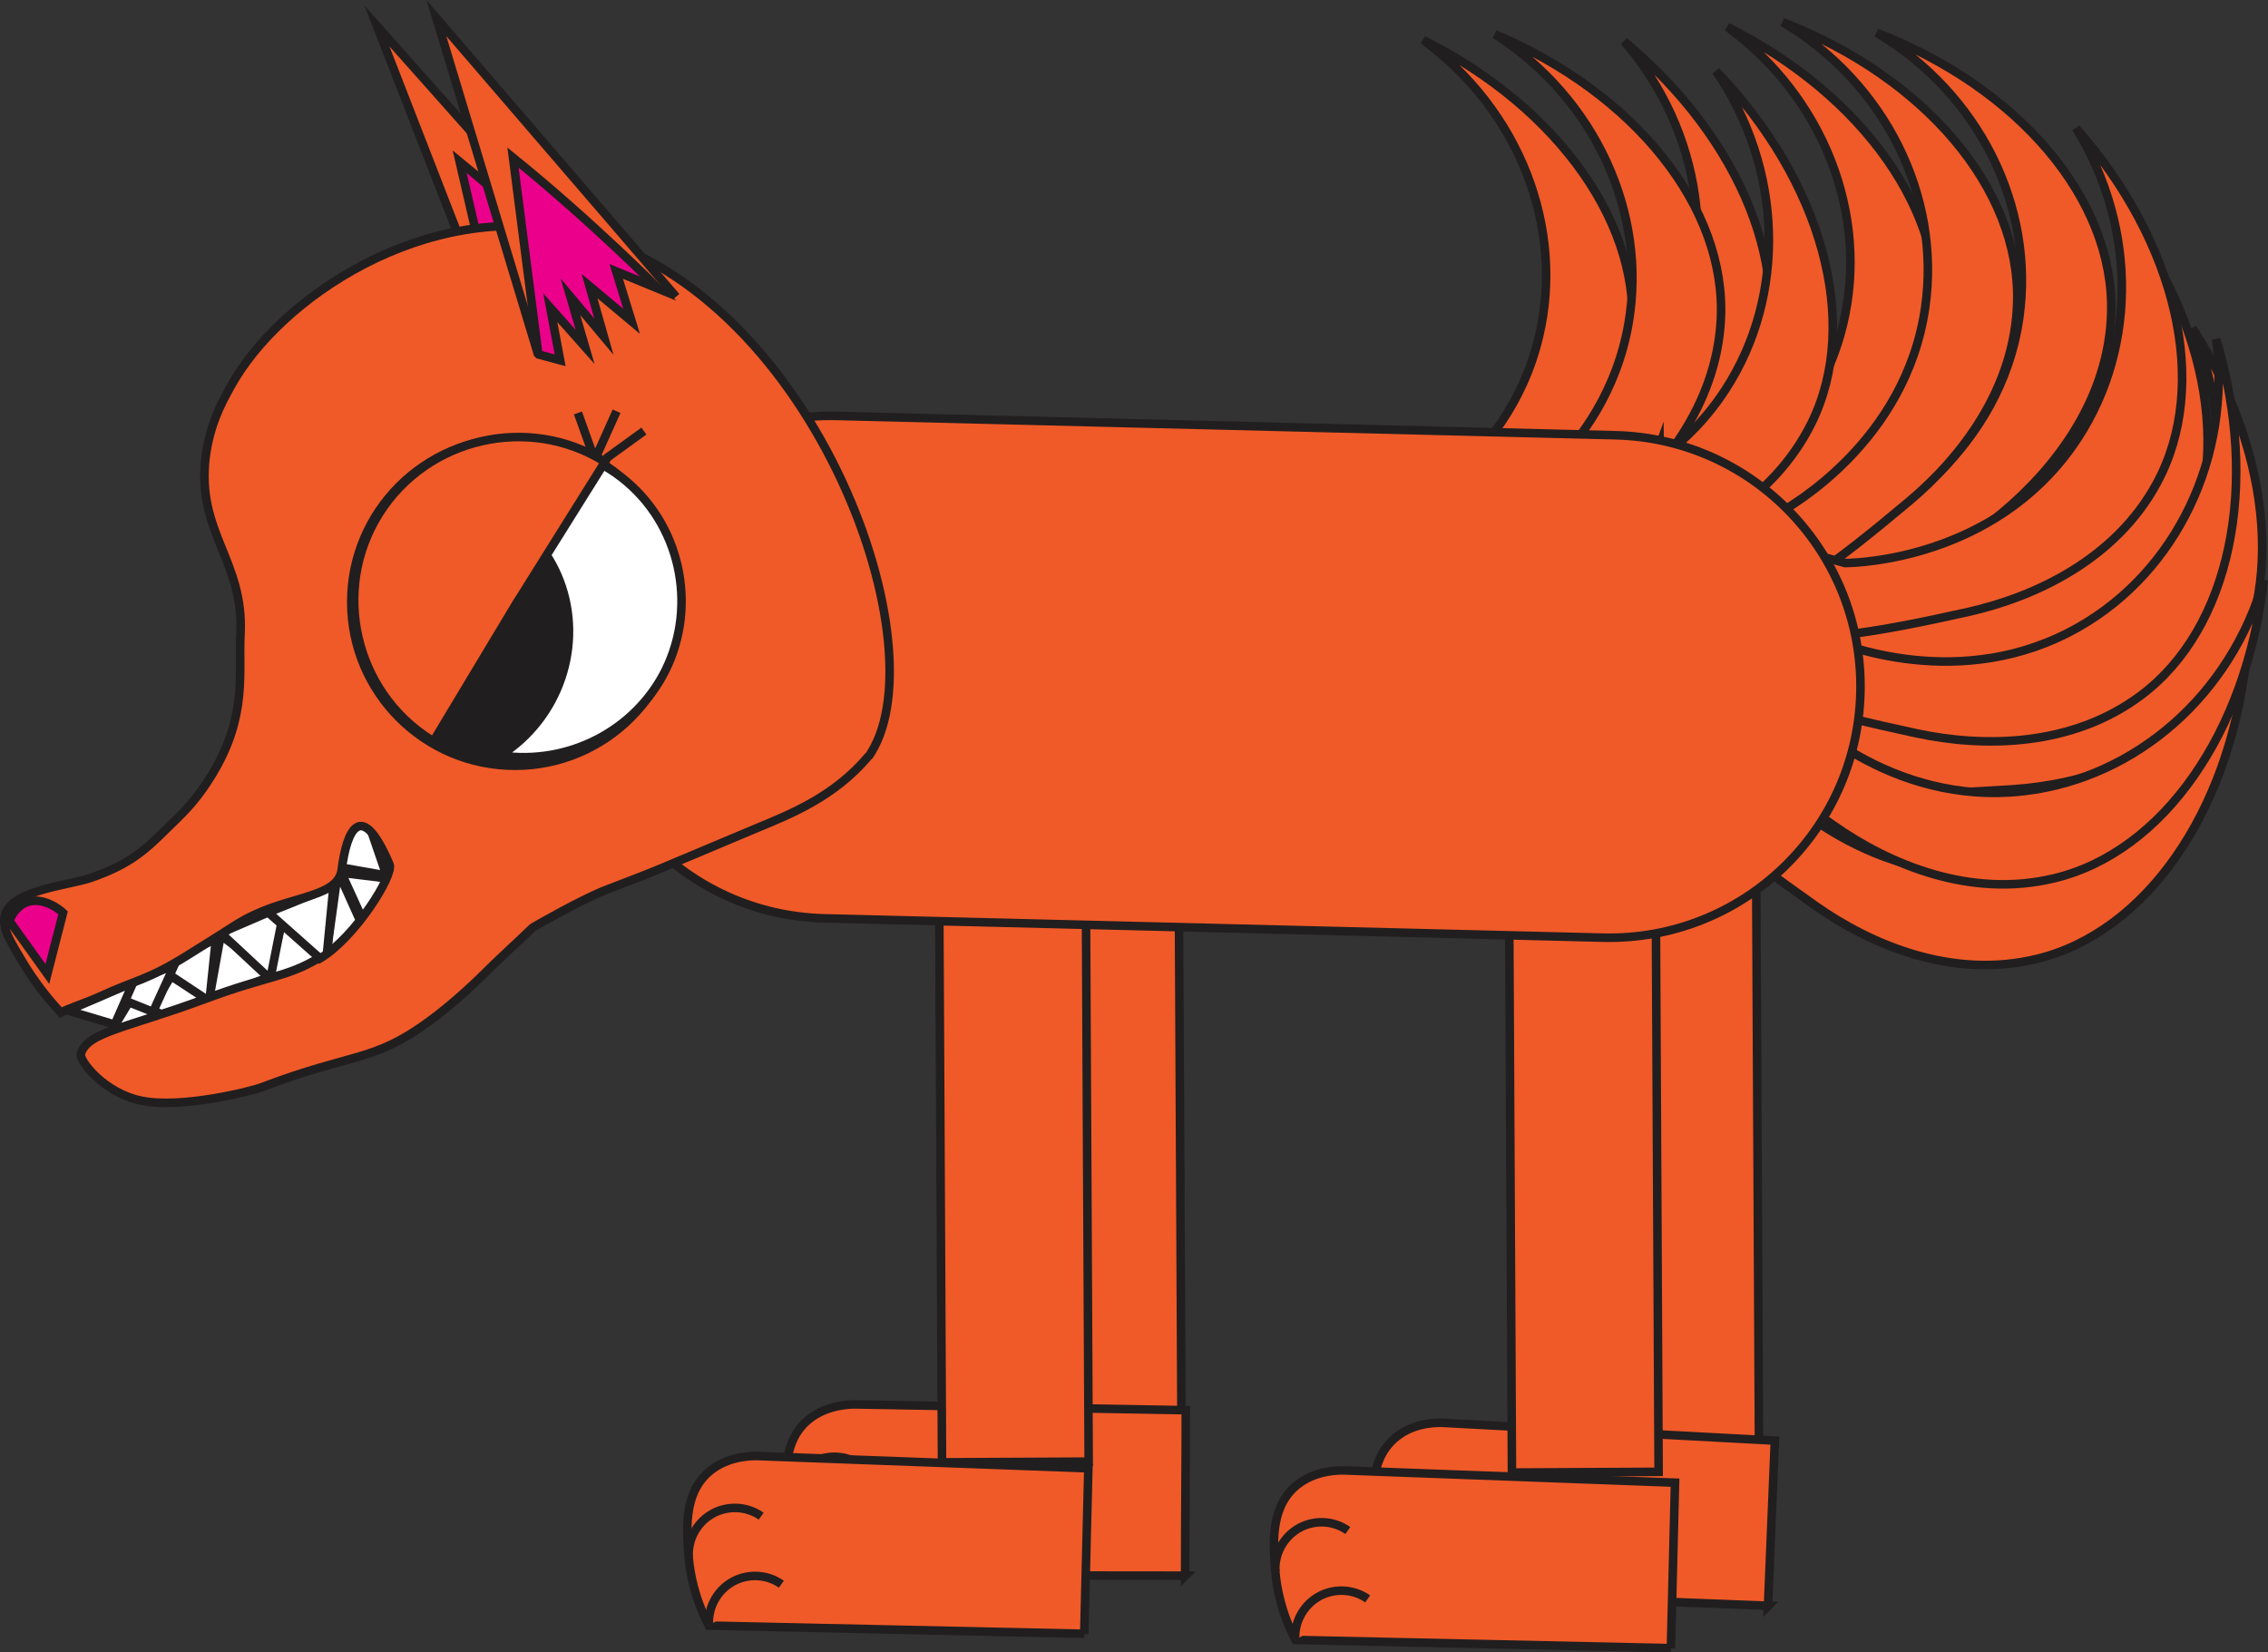 <svg version="1.1" xmlns="http://www.w3.org/2000/svg" xmlns:xlink="http://www.w3.org/1999/xlink" width="66.34" height="48.334" viewBox="0,0,66.34,48.334"><rect x="0" y="0" width="66.34" height="48.334" fill="#333333" stroke="none"/><g transform="translate(-206.36,-155.731)"><g data-paper-data="{&quot;isPaintingLayer&quot;:true}" fill-rule="nonzero" stroke="#211e1f" stroke-width="0.25" stroke-linecap="butt" stroke-linejoin="miter" stroke-miterlimit="10" stroke-dasharray="" stroke-dashoffset="0" style="mix-blend-mode: normal"><g fill="#f05a28"><path d="M236.629,197.472l-0.083,-16.9l4.29,-0.021l0.083,16.9z"/><g><path d="M241.035,201.82c-3.66,0 -7.32,-0.02 -10.99,-0.02c-0.44,-0.81 -0.58,-1.53 -0.63,-1.98c-0.08,-0.75 -0.19,-1.82 0.5,-2.48c0.47,-0.45 1.1,-0.52 1.41,-0.53c3.24,0.06 6.48,0.11 9.72,0.17c0,1.62 -0.02,3.23 -0.02,4.85z"/><path d="M230.045,201.8c-0.04,-0.5 0.2,-0.98 0.61,-1.25c0.45,-0.29 1.03,-0.29 1.48,0"/><path d="M229.415,199.81c-0.04,-0.5 0.2,-0.98 0.61,-1.25c0.45,-0.29 1.03,-0.29 1.48,0"/></g><g><path d="M238.075,203.52c-3.66,-0.08 -7.32,-0.16 -10.98,-0.24c-0.43,-0.82 -0.55,-1.54 -0.59,-1.99c-0.06,-0.75 -0.16,-1.82 0.55,-2.47c0.48,-0.44 1.11,-0.5 1.42,-0.5c3.24,0.12 6.48,0.24 9.72,0.36l-0.12,4.85z"/><path d="M227.095,203.27c-0.03,-0.5 0.22,-0.98 0.64,-1.24c0.45,-0.28 1.04,-0.27 1.48,0.04"/><path d="M226.505,201.28c-0.03,-0.5 0.22,-0.98 0.64,-1.24c0.45,-0.28 1.04,-0.27 1.48,0.04"/></g><path d="M233.914,198.505l-0.083,-16.9l4.29,-0.021l0.083,16.9z"/></g><g fill="#f05a28"><path d="M253.522,198.259l-0.083,-16.9l4.29,-0.021l0.083,16.9z"/><g><path d="M258.085,202.7c-3.66,-0.14 -7.32,-0.28 -10.98,-0.42c-0.41,-0.83 -0.52,-1.55 -0.56,-2c-0.05,-0.76 -0.13,-1.82 0.59,-2.46c0.49,-0.44 1.12,-0.48 1.43,-0.47c3.24,0.17 6.47,0.35 9.71,0.52c-0.07,1.61 -0.13,3.23 -0.2,4.84z"/><path d="M247.105,202.27c-0.02,-0.5 0.23,-0.97 0.66,-1.23c0.46,-0.27 1.04,-0.25 1.48,0.06"/><path d="M246.545,200.27c-0.02,-0.5 0.23,-0.97 0.66,-1.23c0.46,-0.27 1.04,-0.25 1.48,0.06"/></g><path d="M250.585,198.804l-0.083,-16.9l4.29,-0.021l0.083,16.9z"/><g><path d="M255.235,203.94c-3.66,-0.08 -7.32,-0.16 -10.98,-0.24c-0.43,-0.82 -0.55,-1.54 -0.59,-1.99c-0.06,-0.75 -0.16,-1.82 0.55,-2.47c0.48,-0.44 1.11,-0.5 1.42,-0.5c3.24,0.12 6.48,0.24 9.72,0.36l-0.12,4.85z"/><path d="M244.245,203.7c-0.03,-0.5 0.22,-0.98 0.64,-1.24c0.45,-0.28 1.04,-0.27 1.48,0.04"/><path d="M243.665,201.7c-0.03,-0.5 0.22,-0.98 0.64,-1.24c0.45,-0.28 1.04,-0.27 1.48,0.04"/></g></g><g fill="#f05a28"><path d="M240.885,169.55l8.28,0.99c0.43,-0.08 4.25,-0.82 6.03,-4.38c1.46,-2.93 0.95,-6.59 -1.33,-9.22c3.43,2.85 5.04,6.81 3.94,9.9c-0.85,2.39 -3,3.83 -4.86,4.56c-5.17,2.04 -8.48,2.96 -12.07,-1.85z"/><path d="M247.105,171.76l8.29,-0.92c0.4,-0.17 3.96,-1.76 4.88,-5.64c0.76,-3.19 -0.58,-6.63 -3.39,-8.68c3.99,1.99 6.46,5.49 6.09,8.74c-0.29,2.52 -2.05,4.41 -3.69,5.55c-4.57,3.16 -7.59,4.81 -12.17,0.95z"/><path d="M238.205,172.14l8.29,-0.92c0.4,-0.17 3.96,-1.76 4.88,-5.64c0.76,-3.19 -0.58,-6.63 -3.39,-8.68c3.99,1.99 6.46,5.49 6.09,8.74c-0.29,2.52 -2.05,4.41 -3.69,5.55c-4.57,3.16 -7.59,4.81 -12.17,0.95z"/><path d="M242.225,168.88l8.12,1.92c0.44,-0.03 4.32,-0.33 6.49,-3.68c1.78,-2.75 1.68,-6.44 -0.28,-9.31c3.09,3.21 4.24,7.34 2.8,10.28c-1.12,2.28 -3.41,3.47 -5.34,3.99c-5.37,1.45 -8.76,1.99 -11.79,-3.19z"/><path d="M252.915,172.76l8.17,-1.68c0.38,-0.21 3.78,-2.12 4.34,-6.06c0.46,-3.25 -1.18,-6.55 -4.17,-8.33c4.16,1.61 6.93,4.87 6.86,8.15c-0.05,2.54 -1.63,4.58 -3.17,5.87c-4.26,3.57 -7.11,5.49 -12.04,2.06z"/><path d="M250.165,172.45l8.17,-1.68c0.38,-0.21 3.78,-2.12 4.34,-6.06c0.46,-3.25 -1.18,-6.55 -4.17,-8.33c4.16,1.61 6.93,4.87 6.86,8.15c-0.05,2.54 -1.63,4.58 -3.17,5.87c-4.26,3.57 -7.11,5.49 -12.04,2.06z"/><path d="M252.875,171.17l7.87,2.76c0.44,0.02 4.33,0.13 6.84,-2.97c2.06,-2.55 2.35,-6.23 0.7,-9.29c2.74,3.52 3.44,7.74 1.7,10.52c-1.35,2.15 -3.76,3.09 -5.73,3.4c-5.49,0.87 -8.92,1.05 -11.38,-4.42z"/><path d="M252.295,169.94l8.03,2.26c0.44,0 4.33,-0.15 6.64,-3.4c1.9,-2.67 1.95,-6.36 0.12,-9.32c2.95,3.34 3.93,7.51 2.36,10.39c-1.21,2.23 -3.56,3.32 -5.51,3.76c-5.42,1.21 -8.84,1.61 -11.64,-3.69z"/><path d="M241.255,172.54l8.22,-1.42c0.39,-0.2 3.84,-2 4.52,-5.93c0.56,-3.23 -0.98,-6.58 -3.91,-8.46c4.11,1.74 6.78,5.08 6.61,8.35c-0.13,2.53 -1.78,4.53 -3.35,5.77c-4.37,3.43 -7.28,5.27 -12.09,1.69z"/><path d="M254.275,173.38l7.59,3.47c0.43,0.06 4.3,0.52 7.08,-2.33c2.29,-2.35 2.91,-5.99 1.55,-9.19c2.4,3.76 2.72,8.03 0.73,10.63c-1.54,2.01 -4.02,2.73 -6.02,2.86c-5.55,0.36 -8.98,0.23 -10.93,-5.44z"/><path d="M253.385,168.96l6.35,5.41c0.4,0.18 3.99,1.68 7.45,-0.31c2.84,-1.63 4.44,-4.96 4,-8.41c1.28,4.27 0.42,8.46 -2.2,10.42c-2.03,1.52 -4.62,1.53 -6.57,1.11c-5.43,-1.17 -8.7,-2.23 -9.03,-8.22z"/><path d="M254.385,171.12l3.71,7.47c0.3,0.32 3.01,3.11 6.97,2.64c3.26,-0.39 6.03,-2.82 6.99,-6.17c-0.5,4.43 -2.93,7.95 -6.12,8.72c-2.47,0.6 -4.85,-0.41 -6.48,-1.56c-4.54,-3.21 -7.13,-5.47 -5.07,-11.11z"/><path d="M254.905,168.76l3.71,7.47c0.3,0.32 3.01,3.11 6.97,2.64c3.26,-0.39 6.03,-2.82 6.99,-6.17c-0.5,4.43 -2.93,7.95 -6.12,8.72c-2.47,0.6 -4.85,-0.41 -6.48,-1.56c-4.54,-3.21 -7.13,-5.47 -5.07,-11.11z"/></g><path d="M230.475,182.593c-4.058,-0.101 -7.266,-3.472 -7.166,-7.53v0c0.101,-4.058 3.472,-7.266 7.53,-7.166l22.773,0.565c4.058,0.101 7.266,3.472 7.166,7.53v0c-0.101,4.058 -3.472,7.266 -7.53,7.166z" fill="#f05a28"/><g><g><path d="M221.095,166.03l-3.71,-9.54c5.62,6.32 7.09,7.97 7.09,7.97" fill="#f05a28"/><path d="M221.095,166.03l-1.29,-5.57c2.25,1.84 4.18,3.77 4.18,3.77l-1.15,-0.51l0.56,1.41l-1.2,-1.01l0.53,1.43l-1,-1.14l0.54,1.42l-1.03,-1.12l0.43,1.5l-0.58,-0.17z" fill="#eb008b"/></g><g fill="#ffffff"><g><path d="M217.275,183.3l-0.93,-2.04l2.19,0.27z"/><path d="M212.815,183.09l1.58,1.16l-1.92,0.73z"/><path d="M211.365,184.28l1.17,0.74l-1.97,0.58z"/><path d="M214.585,182.76l1.52,1.03l-1.92,0.73z"/><path d="M216.245,181.22l0.99,2.2l-1.36,0.47z"/><path d="M210.175,184.97l1.25,0.59l-1.96,0.59z"/></g><g><path d="M214.265,184.37l-1.45,-1.35l1.88,-0.81z"/><path d="M212.485,185.02l-1.57,-1.04l1.76,-0.78z"/><path d="M210.835,185.33l-1.45,-0.58l2.07,-0.78z"/><path d="M209.715,185.7l-1.37,-0.41l1.91,-0.82z"/><path d="M215.895,183.92l-1.69,-1.5l1.91,-0.77z"/><path d="M217.665,181.34l-1.93,-0.34l1.21,-1.76z"/></g></g><g><path d="M215.715,183.77c1.04,-0.62 2.17,-2.45 2.04,-2.75c-0.82,-1.93 -1.25,-1.04 -1.4,0.15c-0.1,0.77 -1.35,0.77 -2.49,1.29c-0.53,0.24 -0.51,0.28 -2.03,1.22c-1.17,0.73 -1.52,0.72 -2.51,1.18c-0.46,0.21 -0.95,0.36 -1.19,0.49c-0.3,-0.33 -0.72,-0.82 -1.12,-1.49c-0.35,-0.59 -0.54,-0.89 -0.53,-1.22c0.03,-0.87 1.83,-0.99 2.53,-1.23c1.35,-0.47 1.71,-0.95 2.57,-1.78c0.21,-0.21 0.59,-0.59 1,-1.28c1.02,-1.7 0.75,-2.95 0.81,-4.07c0.11,-2.15 -1.29,-2.97 -1.02,-5.18c0.12,-0.94 0.46,-1.58 0.73,-2.06c1.4,-2.56 5.66,-5.48 10.04,-4.51c6.88,1.53 10.72,11.94 8.7,15.21c-0.03,0.05 -0.05,0.09 -0.09,0.12c-1,1.18 -2.26,1.68 -3.25,2.09c-3.29,1.38 -2.69,1.15 -4.39,1.8c-0.76,0.29 -2.17,1.11 -2.17,1.11c-0.51,0.49 -0.99,0.92 -1.48,1.41c0,0 -0.76,0.76 -1.56,1.34c-1.64,1.2 -2.2,0.9 -4.88,1.92c-0.34,0.13 -2.37,0.63 -3.51,0.4c-1.12,-0.22 -1.84,-1.18 -1.79,-1.37c0.18,-0.64 1.32,-0.75 3.64,-1.61c1.85,-0.69 2.36,-0.62 3.33,-1.2z" fill="#f05a28"/><path d="M206.635,182.66c0.05,-0.12 0.19,-0.41 0.49,-0.53c0.5,-0.2 1.02,0.24 1.08,0.3l-0.46,1.79l-1.11,-1.55z" fill="#eb008b"/></g><g><path d="M216.635,173.34c0,-2.645 2.145,-4.79 4.79,-4.79c2.645,0 4.79,2.145 4.79,4.79c0,2.645 -2.145,4.79 -4.79,4.79c-2.645,0 -4.79,-2.145 -4.79,-4.79z" fill="#211e1f"/><path d="M221.005,177.82c1.73,-1.1 2.43,-3.25 1.73,-5.09c-0.64,-1.68 -2.34,-2.78 -4.2,-2.69c1.66,-1.58 4.24,-1.72 6.01,-0.34c1.71,1.33 2.23,3.72 1.28,5.64c-0.88,1.76 -2.83,2.78 -4.82,2.49z" fill="#ffffff"/><g fill="none"><path d="M225.195,168.34l-1.12,0.81"/><path d="M223.815,169.05l0.58,-1.29"/><path d="M223.265,167.81l0.47,1.31"/></g><path d="M221.505,173.31l-2.47,4.11c0,0 -0.05,-0.03 -0.07,-0.05c-2.23,-1.4 -2.92,-4.38 -1.52,-6.61c1.4,-2.23 4.38,-2.92 6.61,-1.52v0l-2.54,4.06z" fill="#f05a28"/></g><g><path d="M222.095,166.09l-2.97,-9.83c5.56,6.46 7.01,8.15 7.01,8.15" fill="#f05a28"/><path d="M222.105,166.09l-0.74,-5.75c2.31,1.87 4.26,3.84 4.26,3.84l-1.24,-0.51l0.45,1.46l-1.23,-1.03l0.42,1.48l-0.98,-1.17l0.43,1.47l-1.02,-1.15l0.29,1.54l-0.63,-0.17z" fill="#eb008b"/></g></g></g></g></svg>